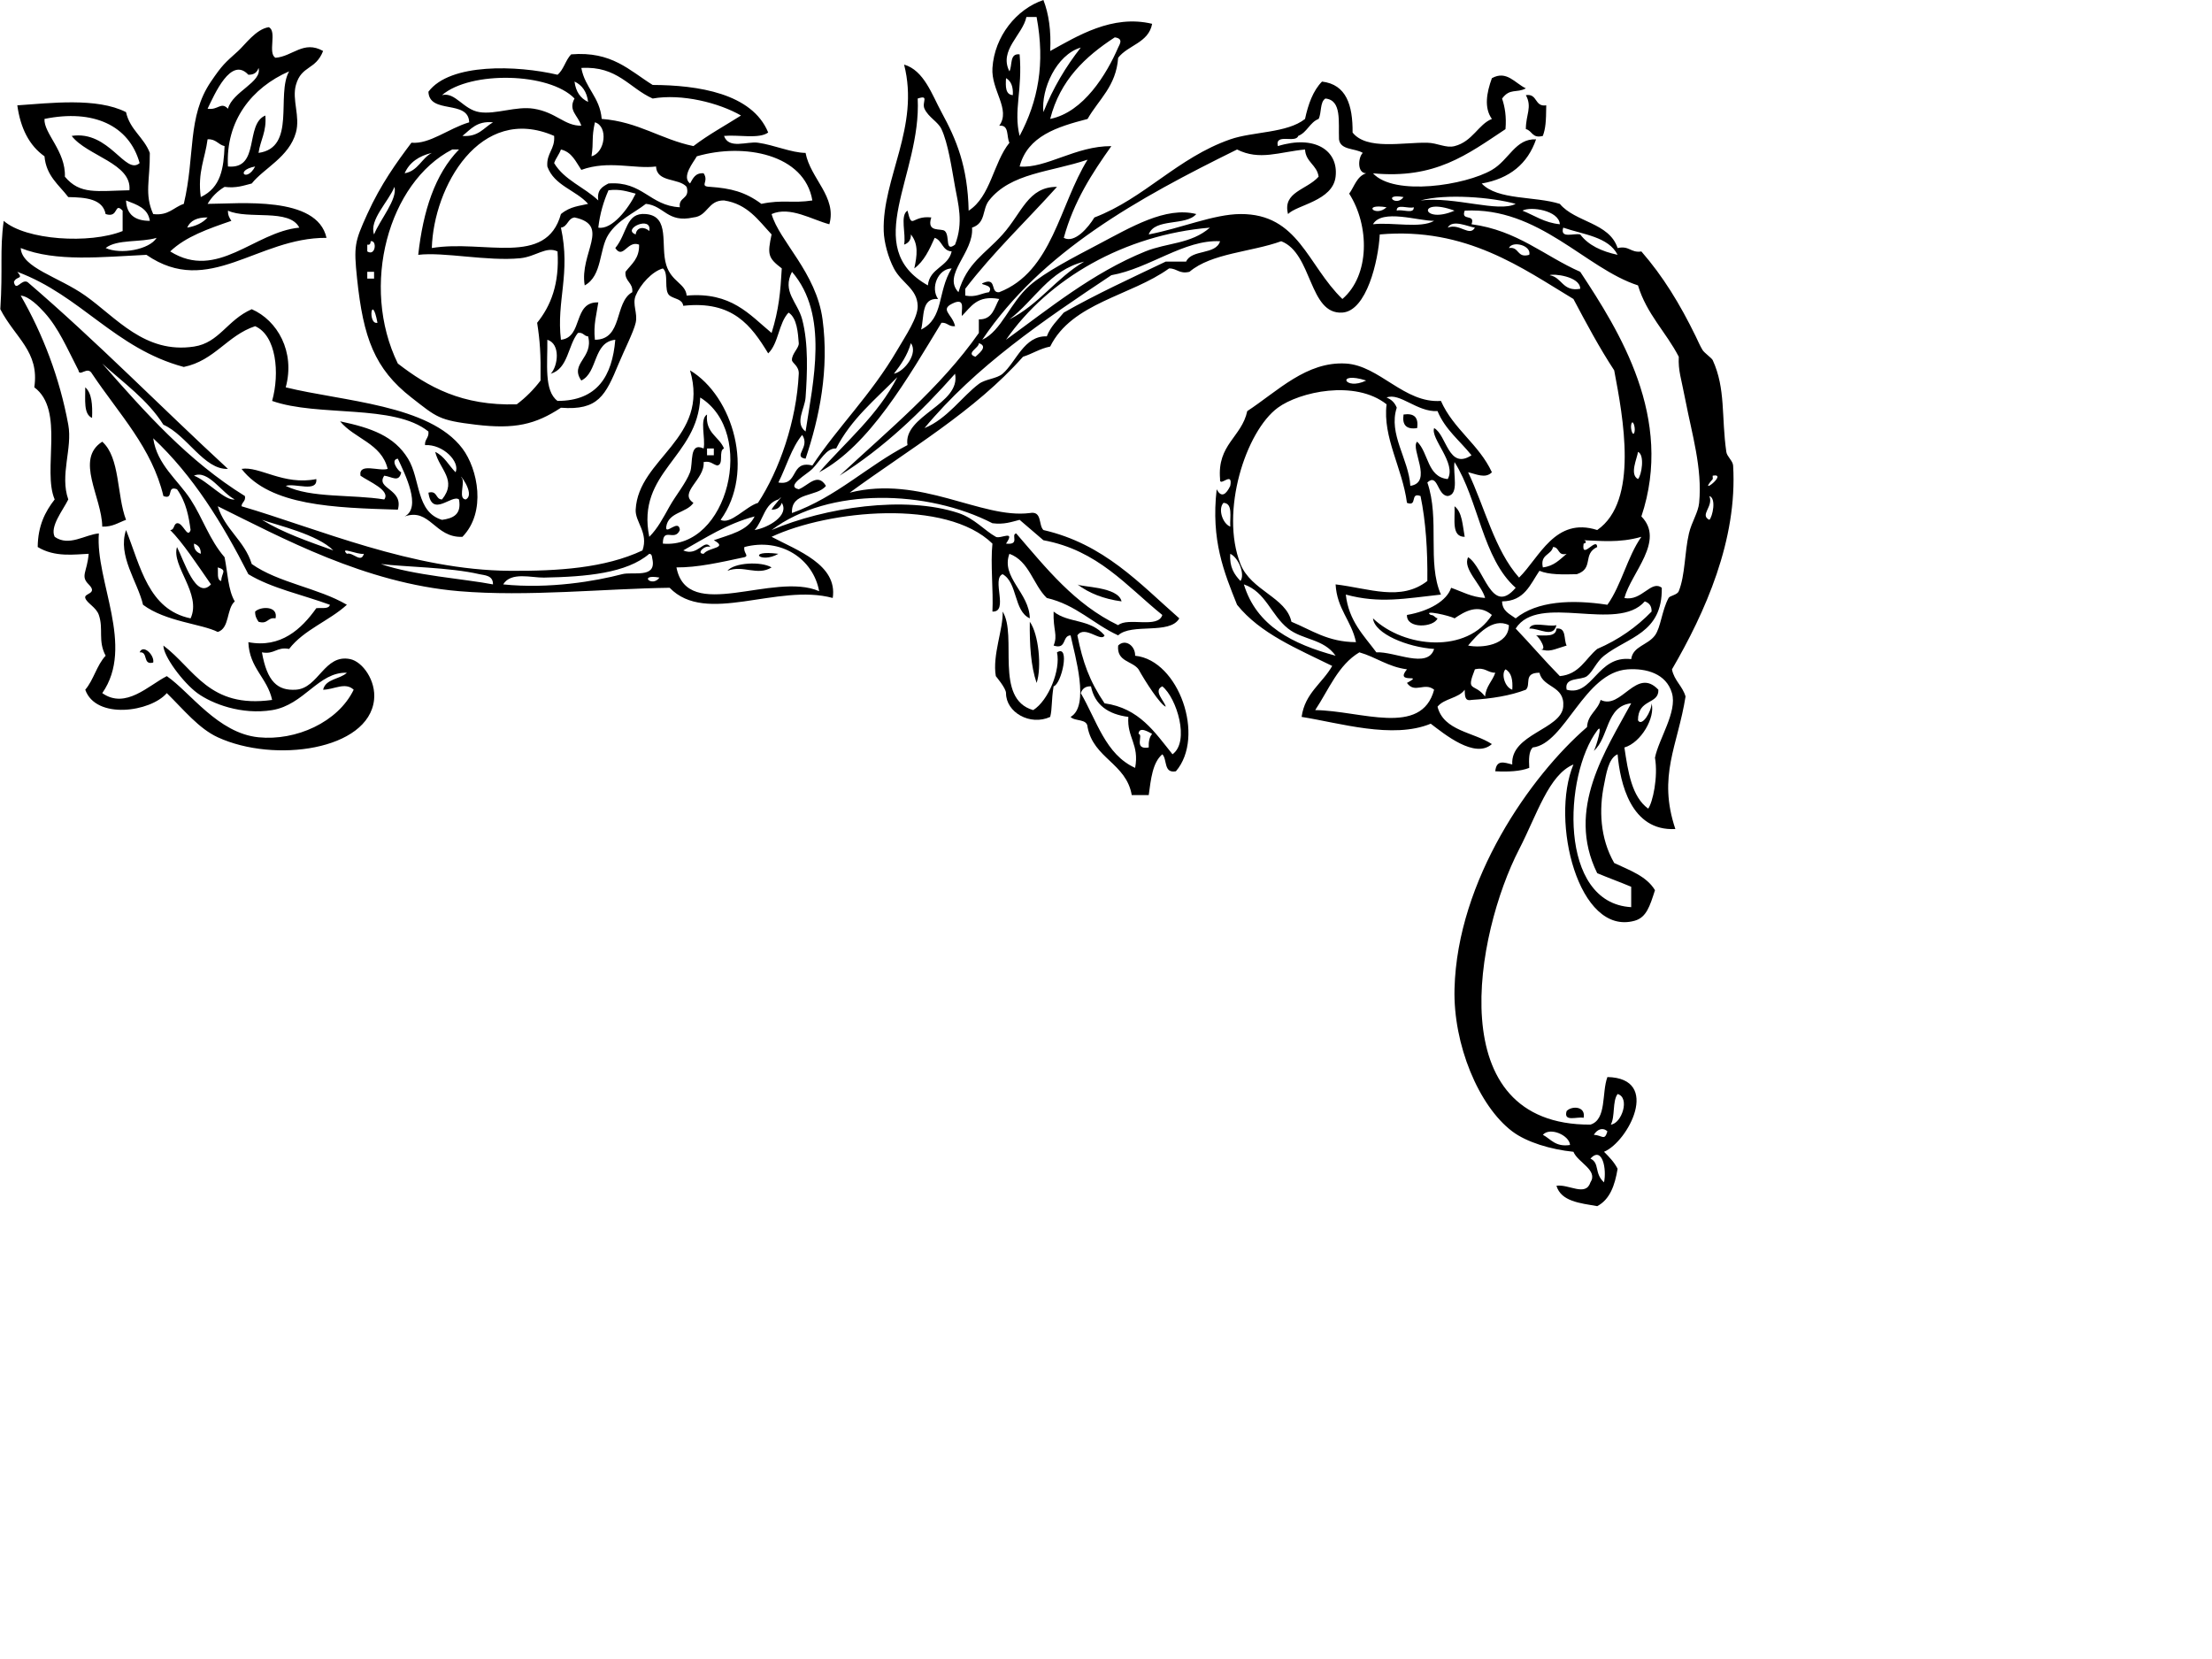 <?xml version="1.0"?><svg width="640" height="480" xmlns="http://www.w3.org/2000/svg">
 <title>Owner</title>
 <g>
  <title>Layer 1</title>
  <switch>
   <g>
    <g id="floral_decoration_xA0_Image_1_">
     <g>
      <path d="m441.478,27.525c3.482,-0.532 2.417,3.482 5.899,2.949c-0.042,4.854 -0.201,6.668 -0.983,8.848c-3.137,0.842 -3.041,-1.548 -4.916,-1.967c-0.024,-4.152 1.903,-6.349 0,-9.831z" clip-rule="evenodd" fill-rule="evenodd"/>
      <path d="m24.668,112.067c1.916,1.69 2.12,5.089 1.967,8.848c-2.517,-1.088 -1.93,-5.279 -1.967,-8.848z" clip-rule="evenodd" fill-rule="evenodd"/>
      <path d="m406.089,119.931c3.077,-0.456 4.388,0.855 3.932,3.932c-3.077,0.456 -4.388,-0.855 -3.932,-3.932z" clip-rule="evenodd" fill-rule="evenodd"/>
      <path d="m29.584,127.795c5.208,4.621 4.171,15.491 6.881,22.609c-2.186,0.764 -3.833,2.065 -6.881,1.967c-0.117,-8.619 -7.973,-19.486 0,-24.576z" clip-rule="evenodd" fill-rule="evenodd"/>
      <path d="m420.836,146.474c2.251,1.681 2.324,5.54 2.948,8.848c-3.948,0.015 -2.732,-5.133 -2.948,-8.848z" clip-rule="evenodd" fill-rule="evenodd"/>
      <path d="m225.209,160.235c-5.208,3.011 -9.442,-1.225 0,0l0,0z" clip-rule="evenodd" fill-rule="evenodd"/>
      <path d="m223.242,164.169c-4.154,2.572 -8.156,-0.811 -12.78,0.984c1.954,-2.388 9.749,-2.798 12.78,-0.984z" clip-rule="evenodd" fill-rule="evenodd"/>
      <path d="m79.719,178.914c-2.368,-0.403 -2.136,1.796 -4.914,0.984c-0.521,-0.791 -1.026,-1.595 -0.984,-2.949c1.498,-1.515 6.741,-1.752 5.899,1.965z" clip-rule="evenodd" fill-rule="evenodd"/>
      <path d="m290.091,176.947c4.384,6.967 -2.563,25.247 8.848,28.51c4.437,-2.785 7.993,-11.65 6.88,-16.712c3.914,-2.463 1.323,9.211 -0.983,9.831c-0.68,4.216 -0.372,6.495 -0.983,8.848c-5.817,2.667 -12.795,-1.329 -12.78,-6.88c0.004,-1.442 -2.94,-4.869 -2.949,-4.916c-1.063,-6.052 2.224,-13.786 1.967,-18.681z" clip-rule="evenodd" fill-rule="evenodd"/>
      <path d="m297.954,179.896c2.572,3.555 3.494,13.232 1.967,17.695c-1.67,-4.882 -2.054,-11.054 -1.967,-17.695z" clip-rule="evenodd" fill-rule="evenodd"/>
      <path d="m442.462,181.863c0.731,-2.217 5.512,-0.383 7.864,-0.983c-0.924,3.839 -4.958,0.835 -7.864,0.983z" clip-rule="evenodd" fill-rule="evenodd"/>
      <path d="m450.328,181.863c2.982,-0.361 2.04,3.203 2.948,4.914c-3.894,1.143 -4.831,2.023 -7.864,0.984c2.663,0.913 -0.124,-3.564 -0.983,-3.932c2.605,-0.016 5.788,0.545 5.899,-1.967z" clip-rule="evenodd" fill-rule="evenodd"/>
      <path d="m40.398,188.745c0.988,-2.472 4.348,0.782 3.932,2.948c-3.159,0.866 -1.347,-3.239 -3.932,-2.948z" clip-rule="evenodd" fill-rule="evenodd"/>
      <path d="m458.19,323.422c-1.858,-0.436 -5.924,1.336 -4.914,-1.967c1.469,-1.56 5.604,-1.436 4.914,1.967z" clip-rule="evenodd" fill-rule="evenodd"/>
      <path d="m483.75,193.659c0.647,3.285 3.059,4.809 3.932,7.864c-2.275,14.348 -8.121,22.901 -2.949,38.339c-12.893,0.7 -16.001,-13.394 -16.71,-21.627c-2.7,1.116 -3.334,5.928 -3.932,8.848c-1.451,7.067 -1.203,15.367 2.948,22.609c4.444,2.109 9.337,3.77 11.798,7.864c-1.489,4.626 -2.463,7.893 -5.897,8.848c-16.244,4.51 -24.492,-28.949 -17.695,-45.222c-7.158,3 -10.542,14.519 -15.73,24.576c-12.529,24.293 -22.926,79.836 20.644,79.627c4.765,-1.46 3.217,-9.235 4.914,-13.763c15.693,0.341 5.953,18.776 -0.983,21.626c1.477,1.473 2.94,2.957 3.932,4.914c-0.782,4.791 -2.244,8.899 -5.899,10.815c-5.018,-0.879 -10.436,-1.362 -11.796,-5.899c3.576,-0.538 8.471,3.243 9.831,-0.983c2.319,-3.538 -3.675,-5.749 -4.914,-8.848c-6.548,-0.658 -13.551,-2.769 -17.695,-5.897c-9.74,-7.352 -17.133,-25.192 -16.712,-41.288c0.826,-31.532 22.053,-61.617 38.339,-75.693c0.215,-3.717 3.09,-4.774 3.932,-7.864c5.995,2.997 10.33,-9.698 16.71,-2.949c0.19,4.349 -5.919,2.523 -5.897,8.848c1.137,2.016 3.916,-2.557 3.932,-4.914c1.125,4.1 -3.028,11.373 -7.864,12.78c1.057,7.135 2.147,14.238 6.881,17.695c1.305,-1.777 2.928,-9.136 1.965,-14.745c1.107,-5.478 6.491,-13.25 4.914,-18.677c-1.648,-5.687 -7.494,-7.226 -12.78,-6.881c-12.676,0.826 -18.134,21.585 -27.525,22.609c-1.132,1.163 -1.112,3.474 -0.983,5.899c-2.587,1.017 -6.034,1.176 -9.833,0.983c0.341,-3.471 2.581,-2.543 4.916,-1.967c-0.565,-8.83 14.18,-10.104 14.745,-16.712c0.527,-6.18 -5.826,-5.346 -6.881,-9.831c-4.769,-0.004 -2.351,3.443 -3.932,4.914c-4.502,1.723 -9.865,2.587 -15.728,2.949c-2.098,0.459 -1.872,-1.405 -1.967,-2.949c-1.757,2.503 -5.999,2.521 -7.862,4.914c1.801,7.045 10.383,7.312 15.728,10.815c-4.916,4.375 -13.746,-2.902 -17.695,-5.897c-10.977,4.546 -26.435,-0.244 -37.354,-1.967c0.95,-6.914 6.015,-9.712 8.848,-14.745c-10.095,-4.978 -20.812,-9.337 -27.527,-17.696c-3.744,-9.362 -7.59,-18.622 -5.897,-33.422c1.362,2.643 2.785,1.446 3.932,-0.984c0.864,-4.579 -3.241,0.664 -2.949,-1.967c-0.864,-10.037 6.242,-12.107 7.864,-19.661c8.841,-5.804 17.13,-14.413 28.508,-13.763c9.723,0.558 16.94,11.579 27.527,10.813c3.609,8.185 11.027,12.567 14.745,20.644c-1.859,1.95 -4.645,0.478 -6.879,0c4.871,10.201 7.647,22.5 14.745,30.475c5.842,-5.704 10.39,-17.685 22.609,-13.763c12.102,-8.378 7.472,-32.671 4.914,-46.202c-4.287,-6.528 -8.048,-13.579 -11.796,-20.644c-14.625,-8.775 -30.934,-20.885 -56.035,-18.677c-0.412,7.682 -3.808,22.142 -10.815,22.609c-9.745,0.651 -8.609,-17.148 -17.695,-20.644c-8.655,3.141 -20.168,3.423 -26.543,8.848c-3.002,0.711 -3.582,-1.004 -5.897,-0.984c-11.034,7.973 -28.118,9.895 -34.407,22.611c-3.008,0.596 -5.122,2.087 -7.864,2.949c-14.012,15.808 -32.925,26.714 -50.134,39.321c20.542,-5.161 38.02,7.671 52.101,5.899c3.638,-0.689 2.454,3.447 3.932,4.914c17.585,4.041 27.801,15.454 39.321,25.558c-2.714,4.821 -13.792,1.281 -17.695,4.916c-7.195,-3.292 -12.126,-8.846 -20.644,-10.815c-3.99,-3.874 -5.053,-10.675 -10.813,-12.78c-2.545,6.825 5.788,11.24 5.897,18.679c-4.714,-2.167 -3.458,-10.303 -7.862,-12.78c-3.292,1.298 1.876,11.052 -2.949,10.813c0.297,-6.192 -0.605,-13.808 0,-19.661c-13.371,-13.061 -47.336,-9.721 -63.899,-1.967c7.419,3.939 19.164,8.064 17.695,17.695c-16.05,-4.362 -36.623,8.001 -47.185,-2.949c-19.033,0.252 -41.113,2.658 -60.949,0.983c-27.186,-2.295 -51.343,-15.485 -69.796,-24.576c2.085,6.763 7.756,9.94 9.831,16.712c7.665,5.441 19.277,6.938 27.525,11.796c-5.14,4.69 -12.447,7.215 -16.712,12.78c-3.646,-0.698 -4.218,1.679 -7.864,0.983c1.487,8.473 4.535,11.154 9.831,10.813c6.591,-0.423 8.214,-10.436 15.728,-8.848c3.54,0.747 7.497,6.194 6.881,11.798c-1.597,14.512 -28.831,18.367 -45.22,10.815c-5.476,-2.527 -9.769,-7.884 -14.745,-12.78c-4.701,5.478 -20.524,7.727 -23.593,-0.984c2.423,-2.82 3.341,-7.144 5.899,-9.831c-2.311,-4.351 -0.556,-7.68 -1.967,-11.796c-0.777,-2.269 -3.473,-3.392 -3.932,-4.916c-0.434,-1.44 3.792,-1.125 0.984,-3.932c-2.463,-2.463 -0.443,-3.493 0,-8.848c-4.018,0.159 -9.772,1.083 -14.745,-1.965c0.062,-6.165 2.182,-10.27 4.914,-13.763c-3.629,-8.409 2.999,-25.867 -5.897,-32.44c1.548,-10.385 -5.569,-14.311 -9.834,-22.605c0.771,-11.728 -0.204,-16.949 0.984,-25.558c6.353,5.591 24.868,6.766 34.407,2.949c0,-1.967 0,-3.932 0,-5.897c-2.537,-2.625 -1.035,2.262 -4.916,0.983c-0.855,-4.388 -5.662,-4.823 -10.813,-4.914c-2.685,-3.54 -6.375,-6.077 -6.881,-11.798c-4.42,-3.115 -6.941,-8.132 -7.864,-14.745c9.488,-0.629 23.006,-2.331 31.457,1.967c1.114,5.111 5.177,7.277 6.881,11.798c0.093,7.837 -1.631,11.914 0.984,17.695c4.461,0.529 5.888,-1.976 8.848,-2.949c3.345,-14.031 0.924,-25.21 7.864,-35.391c3.287,-4.821 3.923,-5.299 7.864,-8.848c1.956,-1.761 5.148,-6.331 8.848,-6.881c2.508,1.097 -0.394,7.603 1.967,8.848c4.984,-0.412 8.126,-5.14 13.763,-1.967c-2.177,5.603 -6.262,4.107 -7.864,9.831c-1.207,4.307 1.303,9.067 0,13.763c-1.974,7.111 -9.304,10.352 -12.78,14.745c-2.355,0.594 -4.484,1.413 -7.864,0.983c-2.056,1.221 -3.695,2.86 -4.914,4.916c9.138,-0.026 31.707,-2.459 34.407,9.831c-20.019,-0.155 -34.055,17.365 -52.101,4.914c-12.879,0.6 -26.158,2.12 -36.374,-1.965c0.321,5.755 10.892,8.267 18.677,13.763c8.979,6.338 17.204,16.905 31.457,14.745c7.341,-1.112 9.563,-7.676 16.712,-10.813c7.403,3.221 12.634,12.277 9.831,22.609c16.583,4.076 41.558,4.996 51.119,17.695c4.468,5.935 7.005,18.398 0,25.558c-8.032,0.33 -9.357,-8.48 -16.712,-5.899c4.991,-2.612 0.082,-12.279 -1.967,-16.71c-2.319,0.27 0.091,3.662 0.984,3.932c-0.68,3.081 -2.621,1.281 -4.916,0.983c-2.618,3.837 5.662,3.761 3.932,9.831c-18.447,-0.558 -36.919,-1.092 -45.22,-11.798c5.148,-0.871 12.159,4.867 21.627,2.949c0.381,3.987 -6.127,1.083 -8.848,1.967c7.219,3.595 19.211,2.417 28.508,3.932c1.929,-2.632 -4.57,-5.223 -6.881,-6.881c-0.6,-3.877 5.398,-1.156 7.864,-1.967c-1.765,-7.41 -9.634,-8.717 -13.763,-13.763c9.036,1.901 15.673,4.267 19.661,10.813c3.646,5.983 2.271,15.452 9.831,17.695c3.166,-0.439 5.707,-1.5 4.914,-5.899c-2.049,-1.608 -7.816,5.461 -8.848,-1.967c2.683,-0.716 1.98,1.954 3.932,1.967c4.519,-5.614 -0.733,-8.659 -1.967,-13.763c2.685,1.249 3.919,3.945 5.899,5.899c1.342,-3.017 -3.604,-8.166 -8.848,-7.864c-0.124,-1.763 1.203,-2.074 0.983,-3.932c-9.971,-8.052 -31.898,-4.147 -45.22,-8.848c2.249,-8.07 1.221,-18.93 -4.916,-21.627c-8.11,2.703 -11.683,9.944 -20.644,11.798c-19.9,-5.332 -29.771,-20.693 -48.169,-27.525c1.95,2.268 -0.246,1.092 -0.983,2.949c0.647,2.944 2.102,-0.941 3.932,0c20.117,17.241 38.563,36.149 58,54.068c-6.889,0.324 -11.845,-9.774 -18.679,-12.78c-4.568,-7.228 -11.504,-12.089 -17.695,-17.695c12.416,14.127 24.886,28.198 41.288,38.339c0.277,1.588 -0.93,1.692 -0.984,2.949c22.037,6.466 49.465,18.489 77.665,18.677c13.801,0.091 27.436,-0.762 38.339,-5.899c1.806,-5.137 -2.153,-8.221 -1.967,-11.796c0.782,-14.935 21.499,-20.471 15.728,-40.305c12.499,7.519 18.865,29.385 8.848,43.255c2.858,1.507 7.259,-3.854 10.813,-4.914c6.207,-9.455 11.16,-23.752 11.798,-37.356c0.104,-2.224 -1.914,-3.104 -1.967,-3.932c-0.113,-1.817 2.076,-3.533 1.967,-4.916c-0.231,-2.915 -0.485,-7.277 -2.949,-8.848c-2.891,3.006 -2.875,8.923 -5.897,11.798c-4.843,-7.937 -10.197,-15.363 -24.576,-13.763c-0.273,-2.02 -2.625,-1.961 -3.932,-2.949c-1.847,-1.431 -0.118,-6.435 -1.967,-7.864c-3.095,0.868 -6.509,4.599 -7.864,7.864c-1.048,2.525 0.643,5.053 0,7.864c-0.607,2.649 -3.318,7.944 -4.914,11.796c-3.83,9.233 -5.901,13.619 -16.712,12.78c-7.403,4.874 -13.405,6.249 -24.576,4.914c-10.777,-1.287 -11.278,-2.1 -18.679,-7.864c-10.709,-8.343 -13.939,-17.363 -15.728,-34.407c-0.992,-9.459 -0.705,-10.631 2.949,-18.679c3.943,-8.682 8.529,-15 12.78,-20.644c5.272,0.498 10.755,-4.152 16.712,-5.899c-0.21,-6.672 -11.544,-2.218 -11.798,-8.848c6.227,-8.354 25.692,-7.667 37.356,-4.916c1.796,-1.48 2.313,-4.24 3.932,-5.897c11.794,-0.981 16.916,4.71 23.593,8.848c13.057,0.057 28.787,2.406 33.424,13.763c-2.652,1.936 -8.589,0.585 -12.78,0.984c1.384,3.95 6.653,1.517 9.831,1.967c4.708,0.665 9.61,2.895 13.763,2.949c1.407,7.445 9.114,12.707 6.881,20.644c-4.876,-1.25 -11.398,-5.328 -16.712,-2.949c2.195,7.771 12.931,16.905 14.745,30.475c1.934,14.454 -0.871,28.293 -4.914,40.305c-3.864,-0.618 1.48,-3.34 -0.984,-6.881c-3.108,3.773 -4.572,9.191 -6.881,13.763c5.979,1.063 3.281,-6.55 9.831,-4.914c7.443,-11.253 16.911,-20.318 24.574,-33.424c2.519,-4.306 5.997,-9.413 5.899,-12.78c-0.146,-5.002 -4.637,-6.539 -6.881,-10.813c-1.646,-3.139 -2.847,-7.516 -2.948,-10.813c-0.468,-15.232 10.505,-30.152 5.897,-48.169c5.766,1.664 8.097,8.784 10.813,13.763c4.311,7.902 7.585,15.638 7.864,28.51c6.395,-4.092 7.116,-13.856 11.798,-19.661c-0.908,-1.714 0.035,-5.277 -2.949,-4.916c3.436,-4.73 -2.384,-10.25 -1.965,-16.71c0.591,-9.149 6.956,-17.053 14.745,-19.661c1.564,4.007 2.259,8.883 1.967,14.745c7.754,-4.24 17.913,-10.651 29.492,-7.864c-1.021,5.534 -6.982,6.127 -9.833,9.831c-0.587,8.259 -5.64,12.055 -8.848,17.695c-8.848,2.293 -17.341,4.942 -19.66,13.763c7.645,0.636 16.211,-5.977 26.543,-5.899c-5.573,7.862 -10.883,15.988 -13.763,26.543c3.166,1.679 7.104,-3.015 8.848,-5.897c14.455,-5.512 24.064,-17.295 39.321,-22.611c6.537,-2.279 16.455,-1.774 21.627,-5.899c0.937,-4.306 2.317,-8.168 4.914,-10.813c7.036,0.828 8.916,6.814 8.848,14.745c4.087,5.161 14.596,2.796 21.627,2.949c2.951,0.064 5.357,1.615 7.864,0.983c5.233,-1.32 6.934,-6.364 10.813,-7.864c-2.299,-3.217 -1.542,-7.552 0,-11.796c4.26,-2.37 6.653,1.438 9.831,2.949c-2.725,1.451 -4.595,-0.151 -6.88,2.949c0.826,2.45 1.287,5.266 0.983,8.848c-11.103,7.353 -20.279,14.495 -38.339,12.78c6.198,6.692 26.773,3.462 34.407,-0.984c5.018,-2.922 6.794,-9.133 12.78,-8.848c-2.432,7.071 -7.636,11.367 -15.728,12.78c4.617,4.885 15.401,3.604 22.609,5.899c4.475,5.356 14.286,5.374 16.712,12.78c3.409,-0.789 3.777,1.464 6.88,0.983c6.245,7.164 11.143,15.164 15.73,24.576c0.654,1.343 1.21,2.696 1.965,3.932c0.523,0.857 2.663,2.321 2.949,2.949c3.797,8.31 2.463,16.362 3.932,26.543c0.193,1.349 1.883,2.579 1.965,3.932c1.307,21.515 -8.108,42.522 -17.695,58.979zm-31.457,-127.796c-1.01,3.303 3.057,1.529 4.914,1.967c2.397,3.172 6.231,4.911 10.815,5.897c-2.643,-5.221 -9.878,-5.85 -15.73,-7.864zm-236.913,92.407c-0.388,1.692 1.458,2.519 0,2.949c-7.005,1.497 -13.571,3.002 -19.661,2.949c3.132,16.236 28.041,1.11 41.288,6.881c-1.714,-9.329 -10.985,-15.575 -21.627,-12.78zm47.185,-29.492c-1.378,-8.549 15.534,-11.774 13.763,-20.644c-9.843,11.127 -20.557,21.386 -33.422,29.492c14.065,-13.132 29.089,-25.305 40.305,-41.288c0,-1.311 0,-2.621 0,-3.932c4.027,0.095 4.464,-3.4 5.897,-5.899c-6.442,-1.201 -8.176,2.31 -10.813,4.916c-0.224,-1.743 0.99,-4.924 -1.967,-3.932c-4.998,1.985 -0.746,3.267 0,6.881c-1.859,0.221 -2.167,-1.108 -3.932,-0.983c-9.674,15.886 -20.83,35.528 -35.389,43.255c7.771,-8.939 16.984,-16.44 22.609,-27.525c-6.333,6.447 -13.393,12.166 -17.695,20.644c-2.804,-0.206 -4.61,3.576 -6.881,5.899c-1.549,1.582 -7.937,5.004 -3.932,5.899c2.731,-1.052 5.438,-4.996 7.864,-0.984c-2.585,3.314 -10.159,1.637 -9.831,7.864c13.003,-4.696 21.767,-13.624 33.424,-19.663zm14.747,19.661c4.594,1.526 7.621,5.117 10.813,6.881c1.312,0.726 5.804,-2.197 2.949,1.967c4.225,0.465 1.256,-2.645 2.948,-2.949c8.659,10.02 16.876,20.48 29.492,26.543c2.847,-2.395 11.564,1.077 12.78,-2.949c-10.332,-8.347 -18.628,-18.728 -34.407,-21.627c-2.264,-1.996 -4.616,-3.905 -6.88,-5.899c-2.355,0.594 -4.486,1.413 -7.864,0.983c-18.77,-9.647 -47.254,-10.571 -63.899,1.967c15.425,-6.559 38.577,-10.06 54.066,-4.916zm-58.984,4.914c3.976,-0.643 10.13,-4.249 7.864,-7.864c-0.403,1.236 -1.269,2.009 -2.949,1.967c0.43,-1.086 4.34,-5.1 1.967,-2.949c-4.063,1.179 -4.373,6.112 -6.881,8.846zm103.22,-73.728c-19.674,13.094 -39.21,26.328 -54.068,44.237c6.566,-2.641 10.968,-9.227 15.73,-12.78c1.936,-1.446 5.179,-1.484 6.881,-2.949c3.877,-3.338 6.223,-11.087 12.778,-10.813c1.081,-2.851 3.143,-4.723 4.916,-6.881c9.395,-5.35 19.51,-9.98 29.49,-14.745c1.967,0 3.932,0 5.899,0c1.615,-3.628 8.609,-1.876 9.831,-5.897c-10.376,-0.541 -20.336,7.838 -31.457,9.829zm-29.492,-58.983c0.908,-1.713 -0.035,-5.277 2.949,-4.914c0.895,10.292 -1.825,16.171 0,23.593c5.326,-10.017 7.446,-20.834 4.914,-34.407c-0.983,0 -1.967,0 -2.949,0c-1.072,5.17 -8.037,9.63 -4.914,15.728zm11.798,13.763c9.654,-1.916 16.357,-13.001 19.66,-20.644c0.361,-0.835 1.703,-2.612 -0.983,-2.949c-8.533,5.558 -15.817,12.363 -18.677,23.593zm-1.967,-1.967c2.811,-7.02 6.495,-13.165 10.815,-18.677c-7.095,2.091 -11.511,12.071 -10.815,18.677zm-230.032,-10.813c-5.042,-5.45 -9.805,5.742 -11.796,9.831c3.092,0.492 3.843,-2.144 5.899,0c1.298,-4.945 9.964,-7.707 8.848,-11.796c-0.405,1.236 -1.271,2.009 -2.951,1.965zm102.237,12.78c10.647,0.822 17.042,5.895 26.543,7.864c4.262,-3.274 9.153,-5.919 13.763,-8.848c-6.349,-3.668 -17.14,-6.389 -25.558,-4.914c-6.803,-3.028 -10.186,-9.475 -20.644,-8.848c1.063,5.819 5.372,8.391 5.897,14.747zm-108.136,13.763c9.408,0.888 4.805,-12.235 10.813,-14.745c0.412,4.672 -1.431,7.091 -1.967,10.813c10.981,-1.504 5.022,-16.792 8.848,-23.593c-10.726,4.672 -18.42,14.248 -17.695,27.525zm61.932,-20.644c3.837,-0.977 6.152,4.173 10.813,4.914c4.729,0.755 10.585,-1.801 15.728,-0.983c6.539,1.041 8.886,4.989 13.763,4.914c-1.034,-3.095 -3.846,-4.406 -1.967,-7.864c-7.235,-7.572 -30.112,-8.05 -38.337,-0.983zm165.152,0c0.148,-2.441 -0.507,-4.08 -1.965,-4.914c-0.148,2.437 -0.184,4.77 1.965,4.914zm-122.881,1.967c-0.361,-2.917 -1.704,-4.849 -3.932,-5.899c0.361,2.917 1.704,4.851 3.932,5.899zm98.306,53.084c0.494,-5.075 5.864,-5.277 6.88,-9.831c-2.763,-0.186 -2.691,-3.208 -4.914,-3.932c-1.52,3.394 -3.062,6.77 -5.897,8.848c0.811,-3.737 1.265,-7.042 -0.984,-9.831c0.053,1.692 -0.756,2.519 -1.965,2.949c0.616,-2.988 -1.258,-8.467 0.983,-9.831c1.411,5.76 1.101,1.323 6.881,1.967c-1.473,4.55 2.922,2.995 3.932,3.932c1.559,1.446 -0.089,6.245 2.948,3.932c2.503,-6.417 0.873,-11.847 0,-16.712c-1.01,-5.631 -2.02,-12.622 -3.932,-16.71c-1.014,-2.169 -3.759,-3.38 -4.914,-5.899c-0.859,-1.87 1.495,-4.089 -1.965,-2.949c1.116,22.204 -16.758,42.992 2.949,54.066zm89.455,-39.321c-28.748,14.176 -56.434,29.419 -73.728,55.051c5.591,-2.547 7.968,-10.673 13.763,-15.728c4.448,-3.881 12.705,-8.134 19.661,-11.798c9.632,-5.071 19.629,-11.103 28.508,-8.848c-3.011,3.542 -12.031,1.077 -13.763,5.899c9.415,-1.797 18.783,-5.857 26.543,-5.899c16.789,-0.091 19.353,14.774 29.492,24.576c8.002,-6.867 7.86,-21.264 1.967,-30.475c1.513,-2.091 2.191,-5.017 4.914,-5.897c-2.696,-0.02 -2.335,-4.637 -0.983,-5.899c-2.208,-1.398 -6.478,-0.731 -6.881,-3.932c-0.197,-5.046 0.849,-11.335 -3.932,-11.796c-1.63,0.993 -1.068,4.174 -1.965,5.897c-2.588,1.017 -3.31,3.899 -5.899,4.916c-0.713,2.237 -6.803,-0.906 -5.897,2.949c10.698,-3.301 17.591,1.258 16.712,8.848c-0.815,7.031 -11.198,8.134 -13.763,10.813c-1.65,-6.446 5.374,-6.92 8.848,-10.813c-0.488,-3.445 -3.708,-4.158 -3.932,-7.864c-7.503,0.716 -13.159,3.285 -19.667,-0.002zm-44.236,32.44c-10.208,2.572 -14.344,11.214 -21.627,16.712c8.513,-4.264 13.564,-11.994 21.627,-16.712zm-22.611,22.611c12.357,-8.948 24.999,-19.344 40.304,-25.558c6.293,-2.556 13.216,-2.109 18.677,-6.881c-24.651,2.049 -46.737,14.747 -58.981,32.44zm-278.201,-63.899c-0.279,4.131 6.194,9.353 5.899,16.712c4.415,5.275 9.2,4.112 18.677,3.932c0.773,-7.784 -12.264,-9.924 -16.71,-15.728c10.888,-1.666 15.549,11.506 19.661,7.864c-3.015,-10.928 -13.445,-15.668 -27.527,-12.78zm120.915,4.916c4.634,0.374 6.165,-2.355 8.848,-3.932c-4.721,-0.461 -6.455,2.065 -8.848,3.932zm37.354,5.897c3.996,-1.061 4.887,-8.697 0.984,-9.831c-1.052,4.752 -0.308,5.454 -0.984,9.831zm-46.202,26.543c15.135,-2.508 33.103,5.562 37.356,-9.831c2.749,-2.288 5.545,-2.344 7.864,-2.949c-3.545,-3.99 -9.818,-5.255 -11.798,-10.813c-0.304,-3.91 2.271,-4.938 1.967,-8.848c-21.47,-9.36 -34.892,14.845 -35.389,32.442zm-66.846,-14.745c5.881,-2.769 6.626,-8.449 6.881,-14.745c-1.872,-0.421 -2.47,-2.118 -4.914,-1.967c-0.7,5.527 -2.953,9.499 -1.967,16.712zm72.745,-13.763c-18.436,9.494 -26.712,39.458 -15.73,61.932c8.691,6.71 18.513,12.29 34.407,11.796c2.616,-1.972 4.907,-4.266 6.881,-6.881c0.098,-7.846 -0.168,-11.431 -0.983,-16.71c3.945,-4.904 6.484,-11.212 5.899,-20.644c-3.329,-1.58 -6.262,1.518 -10.813,1.967c-9.565,0.939 -22.031,-1.878 -29.492,-0.984c1.4,-12.691 4.84,-23.34 11.796,-30.475c-0.654,0 -1.311,0 -1.965,0zm29.49,3.932c2.937,4.927 8.752,6.978 12.78,10.813c-0.467,-3.088 1.225,-4.018 2.949,-4.914c9.904,-0.727 11.903,6.447 20.644,6.881c-0.476,-3.097 3.017,-2.226 1.967,-5.899c-2.273,-2.643 -8.639,-1.192 -8.848,-5.897c-6.22,0.815 -13.701,-1.905 -21.627,0.983c-1.59,-2.342 -2.705,-5.161 -5.899,-5.899c-0.512,1.455 -1.455,2.477 -1.967,3.932zm41.288,-1.967c-0.957,1.73 -4.501,5.897 -1.967,7.864c0.855,-1.44 1.473,-3.115 3.932,-2.949c1.697,2.501 -1.497,3.812 1.967,3.932c5.875,0.419 10.042,1.424 14.745,4.916c6.136,-1.292 9.016,-0.097 14.745,-0.984c-2.235,-13.369 -19.709,-16.752 -33.422,-12.778zm-84.541,4.916c3.908,-0.68 4.852,-4.324 7.864,-5.899c-3.706,0.88 -6.457,2.718 -7.864,5.899zm162.203,33.422c0,0.654 0,1.311 0,1.967c3.192,0.569 4.574,-0.669 6.881,-0.983c1.752,-2.643 -4.331,-1.899 -0.984,-2.949c3.159,-0.864 1.347,3.241 3.932,2.949c15.356,-5.946 17.408,-25.192 25.558,-38.339c-10.802,3.644 -22.184,3.788 -28.508,11.796c-2.069,2.619 -0.818,6.506 -4.914,7.864c0.592,7.237 -8.719,13.641 -3.932,18.679c2.485,-8.542 7.563,-10.901 12.78,-16.712c5.624,-6.269 7.337,-13.799 15.728,-13.763c-8.837,9.838 -18.447,18.909 -26.541,29.49zm-205.457,-35.389c-6.034,1.163 -2.463,4.734 0,0l0,0zm34.407,19.661c1.681,-4.238 6.839,-10.173 5.899,-13.763c-1.681,4.238 -7.404,9.608 -5.899,13.763zm64.881,-1.967c3.945,0.707 8.717,-5.49 10.813,-9.831c-2.355,-0.594 -4.484,-1.413 -7.864,-0.983c-1.404,3.185 -2.474,6.703 -2.949,10.813zm232.981,-8.846c-6.296,-1.136 -2.156,3.002 0,0l0,0zm4.914,0.983c9.924,-1.209 22.549,3.593 27.527,0.984c-7.024,-1.952 -20.197,-2.986 -27.527,-0.984zm-367.656,5.899c-0.525,-3.735 -3.832,-4.688 -6.881,-5.899c0.171,4.089 2.61,5.91 6.881,5.899zm132.71,3.932c-2.78,4.287 -1.732,11.922 -6.881,14.745c-1.59,-9.346 7.665,-17.421 -2.949,-19.661c-2.005,0.288 -1.929,2.66 -3.932,2.949c2.898,13.312 -1.364,21.165 0,32.44c6.513,-0.696 3.349,-11.068 10.813,-10.813c-0.485,3.447 -1.466,6.398 -0.983,10.813c8.176,-0.016 5.531,-10.853 10.813,-13.763c0.257,-2.878 -2.222,-3.02 -1.967,-5.899c1.697,-2.235 4.067,-3.797 3.932,-7.864c-3.398,-1.34 -4.634,4.417 -6.881,0.984c3.562,-4.291 2.975,-10.361 8.848,-9.831c7.14,0.645 4.134,9.027 5.899,14.745c1.511,4.9 5.598,5.337 5.899,8.848c12.911,-1.114 18.128,5.465 24.576,10.813c2.122,-6.852 2.563,-11.849 2.949,-18.679c-4.041,-3.061 -4.174,-4.063 -2.949,-9.831c-3.808,-4.056 -6.925,-8.804 -13.763,-9.831c-4.681,-0.095 -4.663,4.512 -8.848,4.916c-7.581,1.683 -8.407,-3.391 -13.763,-3.932c-3.54,2.749 -8.112,4.681 -10.813,8.848zm225.117,-7.866c-7.355,-1.176 -3.168,3.01 0,0l0,0zm7.864,0c-1.427,0.538 -5.08,-1.148 -4.914,0.984c1.427,-0.538 5.08,1.148 4.914,-0.984zm11.798,0.984c-11.036,-4.052 -9.459,4.109 0,0l0,0zm30.475,3.932c-0.268,-4.025 -8.48,-5.237 -10.815,-3.932c3.511,1.405 6.338,3.494 10.815,3.932zm-384.372,-0.983c-6.579,2.268 -13.168,4.526 -17.695,8.848c13.644,8.547 24.312,-5.642 37.356,-6.881c-2.875,-5.645 -14.794,-2.244 -20.644,-4.914c-0.042,1.351 0.463,2.156 0.983,2.948zm358.812,0.983c13.292,1.783 20.999,9.149 31.457,13.763c11.296,17.128 27.21,42.303 17.695,70.778c6.934,7.056 -2.973,16.293 -4.914,23.593c5.017,1.046 7.731,-5.325 10.815,-2.949c0.215,13.234 -9.836,14.238 -16.712,19.661c-2.204,1.737 -3.252,4.652 -4.914,5.897c-1.723,1.292 -6.714,0.177 -5.899,3.932c7.514,2.096 8.825,-10.055 18.679,-8.848c0.474,-3.733 4.785,-4.021 6.879,-6.88c1.673,-2.284 1.985,-7.197 3.932,-10.815c0.375,-0.696 2.492,-0.835 2.949,-1.967c1.879,-4.661 1.655,-11.165 2.948,-16.71c0.778,-3.336 2.676,-6.014 2.949,-8.848c0.966,-10.022 -2.125,-20.075 -3.932,-29.492c-1.316,-6.861 -2.14,-8.602 -1.965,-12.78c-3.677,-7.137 -9.293,-12.335 -11.798,-20.644c-15.236,-4.913 -28.619,-22.759 -50.136,-21.627c-1.214,3.185 3.181,0.755 1.967,3.936zm-371.59,0.983c2.512,-0.437 4.519,-1.378 5.899,-2.949c-2.999,-0.047 -5.006,0.893 -5.899,2.949zm343.082,-0.983c5.583,-0.642 13.744,1.292 17.695,-0.983c-4.581,0.049 -15.09,-3.547 -17.695,0.983zm-213.321,2.949c0.273,-2.279 2.625,-2.26 3.932,-0.984c0.919,-4.679 -8.13,-0.569 -3.932,0.984zm242.812,-1.967c-1.841,-0.219 -6.515,-2.536 -7.864,0c3.442,-1.38 6.293,2.758 7.864,0zm-396.166,5.899c4.298,1.96 12.66,0.479 14.745,-2.949c-4.501,1.398 -11.471,0.326 -14.745,2.949zm75.695,-0.983c0,0.654 0,1.311 0,1.967c2.419,1.528 2.891,-3.339 0.984,-2.949c-0.058,0.598 -0.148,1.163 -0.984,0.983zm336.201,2.948c0.684,-2.742 -4.893,-4.158 -5.899,-1.965c3.097,-0.476 2.228,3.017 5.899,1.965zm-175.965,21.628c6.686,-3.309 4.636,-10.908 8.848,-17.695c-3.947,0.115 -6.22,5.6 -3.932,8.848c-4.976,-0.39 -3.948,5.226 -4.916,8.846zm-160.236,-14.745c0.654,0 1.311,0 1.967,0c0,-0.656 0,-1.311 0,-1.967c-0.654,0 -1.311,0 -1.967,0c0,0.654 0,1.311 0,1.967zm125.829,11.796c1.859,7.027 1.466,15.775 0.984,22.611c-0.23,3.245 -3.252,7.384 0,9.831c2.151,-14.31 6.814,-33.761 -3.932,-46.202c-2.964,5.742 1.611,8.704 2.948,13.761zm225.117,-8.848c0,-3.646 -7.937,-4.457 -8.848,-3.932c3.651,0.611 3.677,4.843 8.848,3.932zm-402.065,69.796c-0.512,-3.73 -1.221,-8.01 -3.932,-11.796c-3.181,-1.216 -0.751,3.181 -3.932,1.967c-3.338,-13.987 -12.725,-23.579 -20.644,-35.391c-1.305,-2.408 -3.657,1.081 -3.932,-0.983c-3.37,-6.53 -5.746,-12.2 -9.831,-16.712c-1.52,-1.679 -4.451,-4.719 -6.881,-4.914c6.406,11.15 11.267,23.781 13.763,37.356c1.263,6.876 -2.512,14.526 0,21.627c-1.522,3.103 -5.403,7.855 -3.932,10.813c4.142,2.922 8.773,-0.651 12.78,-0.983c-1.063,13.81 10.471,32.602 0.984,46.204c6.763,4.761 13.394,-2.242 18.677,-4.916c6.81,4.712 14.8,16.519 26.543,17.696c10.811,1.083 22.977,-4.348 27.525,-13.764c-2.441,-2.324 -5.786,-0.009 -8.848,0c0.733,-3.199 4.874,-2.99 6.881,-4.914c-8.247,-0.275 -12.334,9.297 -21.627,10.815c-8.866,1.447 -17.421,-1.843 -21.627,-4.914c-4.116,-3.006 -9.874,-10.72 -9.831,-13.764c8.989,6.741 13.167,18.292 31.457,15.73c-1.409,-6.455 -6.582,-9.147 -6.881,-16.712c9.353,1.805 15.385,-3.795 19.661,-9.831c1.471,-0.168 3.628,0.35 3.932,-0.984c-7.902,-2.911 -16.865,-4.761 -23.593,-8.848c-7.512,-14.771 -16.018,-28.548 -27.525,-39.321c1.065,7.59 7.113,12.038 10.813,17.695c3.493,5.341 5.436,11.661 9.831,16.712c0.888,4.355 0.995,9.492 2.949,12.78c-2.45,2.136 -1.422,7.753 -4.914,8.846c-4.687,-2.37 -15.039,-2.948 -21.627,-7.864c-1.544,-6.659 -7.441,-14.169 -4.914,-21.627c4.194,10.545 6.462,23.025 18.673,25.558c3.285,-7.085 -5.634,-15.186 -3.932,-20.644c2.063,3.985 5.496,15.465 9.831,10.813c-4.01,-5.762 -8.239,-12.211 -11.796,-15.728c1.3,-0.011 0.899,-1.723 1.967,-1.967c1.732,-0.281 3.042,4.628 3.93,1.965zm54.068,-59.965c-1.693,-8.972 -2.891,0.695 0,0l0,0zm50.134,14.745c2.105,-2.226 2.9,-8.628 -0.984,-9.831c0.1,6.781 -1.032,14.794 2.949,17.695c11.46,-0.009 15.819,-7.118 16.71,-17.695c-6.511,0.698 -4.973,9.446 -9.831,11.796c-3.48,-4.967 3.613,-6.508 1.967,-12.78c-1.256,-0.053 -1.362,-1.26 -2.949,-0.983c-2.931,3.622 -2.791,10.317 -7.862,11.798zm99.288,0c3.248,-0.722 7.025,-6.034 4.914,-8.848c-1.021,3.569 -2.917,6.26 -4.914,8.848zm23.593,-4.914c0.545,-0.618 3.992,-2.969 0.983,-3.932c0.146,1.309 -3.996,2.968 -0.983,3.932zm113.049,6.881c-8.885,-2.833 -6.289,3.068 0,0l0,0zm-39.321,50.134c-0.29,3.895 1.199,6.008 2.948,7.864c1.378,-1.868 -0.53,-6.745 -2.948,-7.864zm13.763,-42.271c-9.273,6.81 -16.79,30.061 -10.815,45.22c3.05,7.734 13.254,9.625 14.747,16.712c5.811,2.379 10.513,5.873 18.677,5.897c-1.303,-6.232 -5.509,-9.565 -5.897,-16.712c9.76,1.17 18.856,4.995 26.543,-0.983c0.1,-8.948 -0.456,-17.239 -1.967,-24.576c-3.179,-1.216 -0.751,3.181 -3.93,1.967c-1.334,-10.13 -7.055,-18.9 -5.899,-28.51c-9.123,-7.2 -25.207,-3.607 -31.459,0.984zm34.407,0c-2.506,7.607 3.438,14.776 3.932,22.609c6.666,-1.004 -0.087,-10.873 1.965,-12.778c3.347,3.206 2.878,10.228 8.848,10.813c2.632,-4.575 -5.068,-11.736 -3.932,-14.745c3.635,1.958 4.118,12.237 10.815,7.864c-3.338,-4.198 -7.636,-7.437 -9.831,-12.78c-5.915,0.323 -10.908,-5.447 -14.747,-3.932c1.415,0.551 2.399,1.535 2.949,2.949zm-216.271,37.356c2.479,-2.475 4.005,-5.481 5.899,-8.848c1.777,-3.159 4.712,-6.699 5.897,-9.831c0.979,-2.588 -0.366,-8.854 3.932,-6.881c0.616,-2.988 -1.258,-8.467 0.984,-9.831c-0.507,5.423 3.489,6.342 4.914,9.831c-1.697,0.596 0.077,4.663 -1.967,4.916c-1.329,-0.31 -1.878,-1.4 -3.932,-0.984c0.416,5.057 -7.404,8.832 -2.949,11.798c-1.967,2.948 -7.215,2.616 -7.864,6.881c-0.421,2.758 3.666,-2.465 3.932,0.983c-1.473,3.509 -4.92,-1.054 -4.914,3.932c18.828,1.695 27.144,-32.144 10.813,-42.271c-0.702,17.416 -18.557,21.486 -14.745,40.305zm285.084,-30.475c0.266,-1.338 -0.609,-3.837 -0.983,-1.967c-0.27,1.34 0.609,3.839 0.983,1.967zm-268.372,6.881c0.654,0 1.311,0 1.965,0c0,-0.654 0,-1.311 0,-1.967c-0.654,0 -1.311,0 -1.965,0c0,0.656 0,1.312 0,1.967zm269.354,6.881c1.037,-1.023 2.029,-7.02 0,-7.864c-0.217,1.841 -2.536,6.515 0,7.864zm-57.998,40.305c-1.059,2.649 -9.04,3.137 -8.848,-0.983c6.477,-1.127 11.557,-4.107 12.78,-7.864c3.159,1.101 5.828,2.691 9.831,2.949c-1.044,-3.897 -6.593,-8.444 -4.914,-11.796c4.67,2.929 6.697,17.164 13.763,8.848c-9.588,-8.436 -10.713,-25.332 -17.695,-36.374c-0.525,3.409 1.46,9.324 -1.967,9.831c-3.101,-0.19 -2.794,-6.746 -5.897,-3.932c3.666,10.611 -0.133,23.225 3.932,32.44c-10.48,1.143 -17.715,2.652 -27.527,0c0.859,7.663 5.215,11.823 8.848,16.712c5.299,-0.306 14.847,4.922 16.712,-0.983c-7.7,-0.503 -17.233,-4.379 -17.695,-8.848c9.025,8.602 27.239,10.299 34.407,-0.983c-4.003,-3.394 -7.929,-0.964 -10.813,0.983c-1.271,-0.777 -9.466,-2.609 -6.881,-0.983c0.984,-0.005 1.167,0.793 1.965,0.981zm-348,-34.407c-3.741,-1.852 -7.685,-8.668 -11.796,-6.881c4.005,1.588 8.994,7.361 11.796,6.881zm66.848,0c3.115,-1.628 -2.882,-8.744 -0.983,-5.899c0.565,1.728 -1.189,5.777 0.983,5.899zm360.777,-6.881c-0.067,0.013 0.06,0.913 0,0.983c-4.667,5.336 4.721,-1.816 0,-0.983zm-0.983,12.78c0.921,-0.831 2.098,-6.267 0,-6.881c1.294,3.046 -2.913,5.452 0,6.881zm-138.609,1.965c-0.17,-2.78 0.846,-6.745 -1.967,-6.881c-1.646,1.765 -0.257,6.036 1.967,6.881zm-259.524,6.881c-4.548,-4.636 -16.28,-7.301 -20.644,-8.848c6.094,3.739 13.402,6.26 20.644,8.848zm107.152,0.983c1.506,-1.95 7.233,-1.568 2.949,-3.932c4.588,-1.639 9.794,-2.658 11.798,-6.881c-8.028,2.129 -14.125,6.19 -20.644,9.831c4.258,1.887 6.088,-3.638 7.864,-0.983c-1.608,-0.716 -4.276,1.952 -1.967,1.965zm254.607,-2.948c-0.738,4.982 3.757,-2.111 3.932,0.984c-4.368,2.051 -0.849,6.187 -5.897,7.864c-4.03,0.098 -8.057,0.193 -10.815,-0.983c-2.661,3.892 -4.295,8.812 -10.813,8.848c0.066,2.882 2.246,3.651 3.932,4.914c6.17,-5.026 16.18,-5.514 26.543,-3.932c4.085,-5.746 5.768,-13.892 9.831,-19.661c-6.508,1.87 -12.128,1.119 -16.712,0.984c0.547,-0.005 1.116,0.793 0,0.981zm-400.098,2.948c0.053,-1.692 -0.756,-2.519 -1.967,-2.949c-0.053,1.692 0.756,2.521 1.967,2.949zm388.302,3.934c3.237,-0.365 4.911,-2.297 6.88,-3.932c-2.681,0.716 -1.978,-1.952 -3.932,-1.965c-0.547,2.399 -3.801,2.093 -2.948,5.897zm-341.115,-3.934c-1.852,0.334 -7.166,-2.275 -4.914,0c1.748,-0.587 4.081,2.882 4.914,0zm52.101,6.883c-3.611,0.067 -9.526,-1.775 -11.798,1.965c13.296,1.378 26.807,-0.942 34.407,-2.949c3.048,-0.804 9.63,1.236 8.848,-3.932c-0.221,-0.762 -0.027,-1.938 -0.983,-1.967c-6.548,5.604 -18.231,6.655 -30.475,6.883zm-14.747,1.965c0.064,-2.683 -2.532,-2.621 -3.932,-2.949c-8.527,-1.994 -21.754,-2.098 -28.508,-2.949c9.373,3.299 24.395,4.331 32.44,5.899zm-78.642,-0.983c0.122,-2.461 1.876,-3.077 -0.984,-3.932c0.168,1.471 -0.35,3.628 0.984,3.932zm126.812,-0.983c-6.296,-1.136 -2.158,3.002 0,0l0,0zm195.627,22.609c-3.491,-4.965 -9.541,-4.51 -13.763,-7.864c-4.944,-3.928 -6.44,-10.622 -12.78,-12.78c3.666,12.064 14.171,17.286 26.543,20.644zm52.101,-7.864c4.322,4.524 8.385,9.309 12.78,13.763c5.702,-0.523 7.394,-5.057 10.813,-7.862c6.189,-2.661 11.38,-6.316 15.73,-10.815c0.051,-1.692 -0.756,-2.519 -1.967,-2.949c-7.948,9.18 -30.752,-2.559 -37.356,7.864zm-13.763,4.914c3.73,0.808 11.767,-0.005 11.796,-5.897c-4.692,-2.353 -9.28,2.897 -11.796,5.897zm-17.695,6.881c-5.509,-0.718 -8.919,-3.533 -13.764,-4.914c-6.159,3.671 -8.855,10.804 -12.78,16.712c13.123,0.157 30.734,7.813 34.407,-5.899c-2.769,-2.271 -5.62,1.241 -7.862,-1.965c5.354,-2.904 -3.748,0.574 0,-3.934zm22.609,7.866c0.257,-3.02 2.133,-4.422 2.948,-6.881c-2.315,0.024 -2.893,-1.693 -5.897,-0.983c-2.718,6.883 -0.191,3.748 2.949,7.864zm7.866,-1.967c0.202,-2.825 -0.25,-4.993 -1.967,-5.897c-1.3,1.283 -0.213,5.202 1.967,5.897zm24.574,11.796c-9.692,12.902 -11.353,49.928 9.833,51.119c0,-1.967 0,-3.932 0,-5.899c-3.234,-1.353 -6.597,-2.578 -9.833,-3.93c-9.189,-18.593 2.636,-35.759 9.833,-49.154c-7.392,0.802 -6.418,9.966 -10.815,13.763c0.709,-1.13 2.787,-8.462 0.983,-5.899zm3.934,114.033c3.144,-0.273 5.638,-7.815 1.967,-8.848c-1.551,2.054 -0.682,6.528 -1.967,8.848zm-4.916,2.949c2.461,0.122 3.077,1.876 3.932,-0.983c-1.309,-1.28 -2.966,-0.605 -3.932,0.983zm-6.881,2.949c-0.19,-2.814 -5.793,-5.274 -7.862,-2.949c2.352,1.252 3.618,3.589 7.862,2.949zm9.831,10.813c0.813,-3.819 -0.468,-10.596 -3.932,-6.88c2.773,1.342 1.017,4.213 3.932,6.88z" clip-rule="evenodd" fill-rule="evenodd"/>
      <path d="m311.719,169.083c1.172,0.828 11.818,0.609 12.78,4.916c-5.199,-0.702 -9.421,-2.381 -12.78,-4.916z" clip-rule="evenodd" fill-rule="evenodd"/>
      <path d="m311.719,183.83c1.557,7.689 3.429,13.128 7.862,19.66c10.06,1.409 14.545,8.392 19.661,14.747c5.077,-3.671 1.227,-16.296 -2.949,-19.661c-2.796,1.312 0.758,4.371 0.983,5.897c-1.639,-0.684 -5.868,-7.217 -7.862,-10.813c-1.792,-2.468 -6.362,-2.158 -5.899,-6.881c2.023,-2.038 4.986,0.004 4.914,2.949c12.64,1.258 20.378,23.449 11.798,33.424c-3.638,0.689 -2.452,-3.447 -3.932,-4.914c-2.835,2.408 -3.301,7.184 -3.932,11.796c-1.637,0 -3.276,0 -4.914,0c-1.597,-9.216 -11.05,-10.576 -12.78,-19.66c-0.1,-2.523 -3.664,-1.58 -4.914,-2.949c5.636,-3.188 1.216,-17.842 0,-23.592c-2.537,0.084 -1.034,4.209 -4.914,2.948c1.283,-3.148 -0.18,-4.36 0,-9.831c4.351,3.471 10.456,1.954 14.745,6.881c-0.948,2.151 -5.727,-3.099 -7.866,0zm16.71,38.339c1.274,-6.845 -2.406,-8.735 -1.965,-14.747c-5.797,-0.758 -9.699,-3.407 -10.815,-8.848c-1.692,-0.053 -2.519,0.756 -2.948,1.967c4.592,7.858 7.137,17.768 15.728,21.628zm3.932,-5.899c-0.073,-1.712 0.221,-3.057 0.984,-3.932c-0.603,-0.286 -3.784,-2.444 -3.932,0c1.582,0.177 -1.602,4.672 2.948,3.932z" clip-rule="evenodd" fill-rule="evenodd"/>
     </g>
    </g>
   </g>
  </switch>
 </g>
</svg>